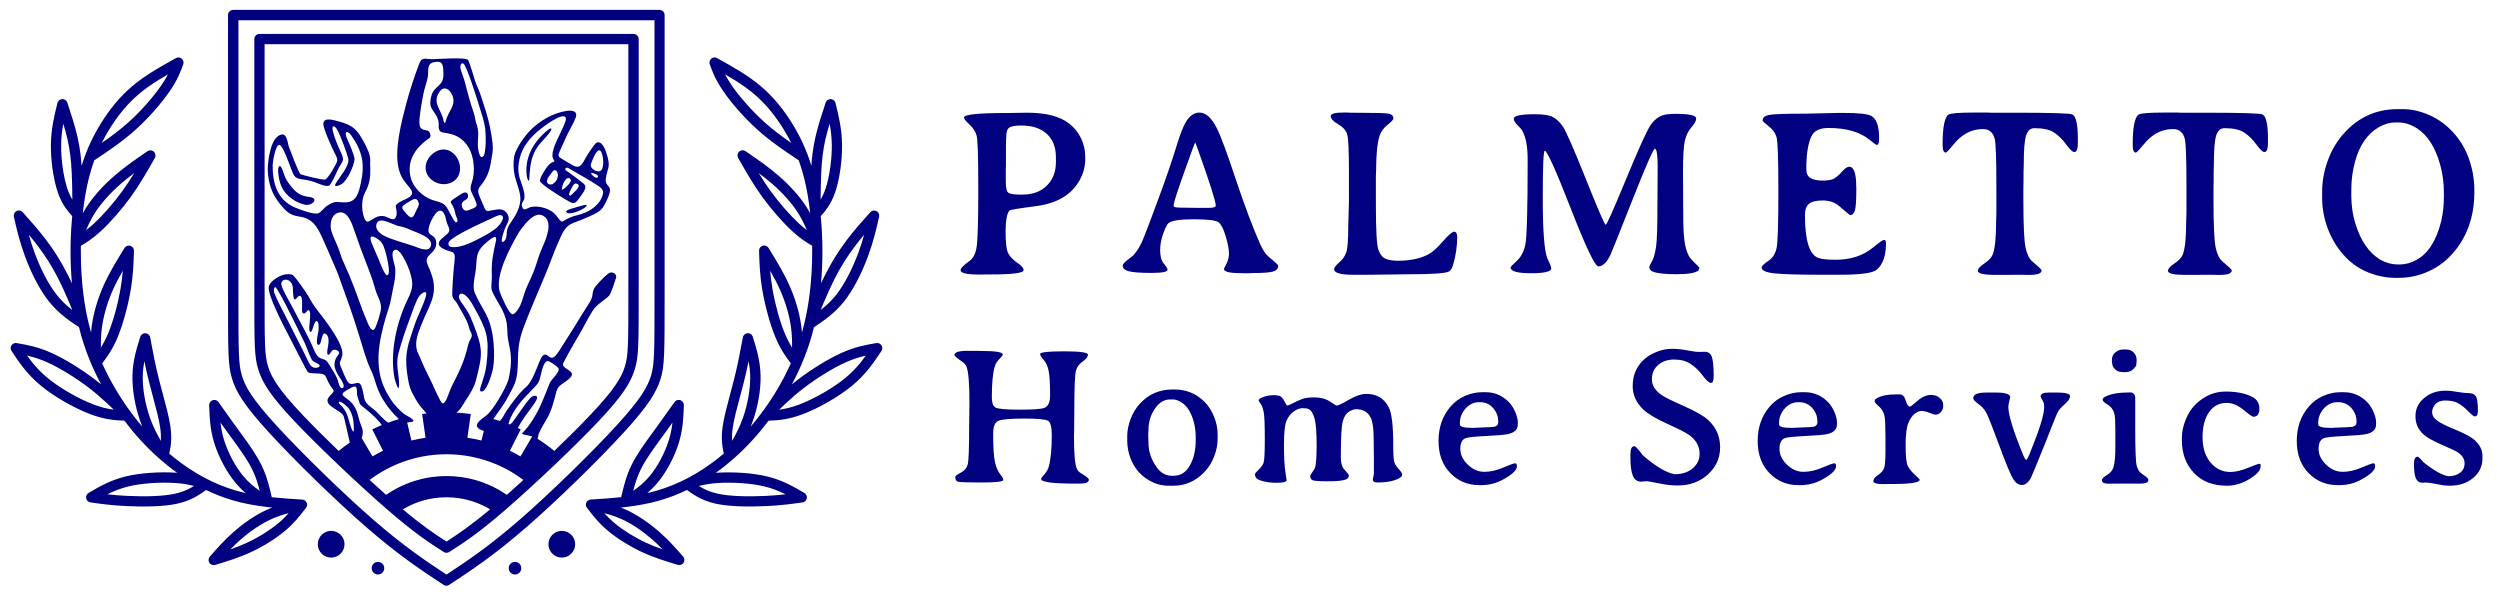 <?xml version="1.0" encoding="UTF-8"?>
<svg xmlns="http://www.w3.org/2000/svg" version="1.1" viewBox="0 0 1263.43 300">
  <defs>
    <style>
      .cls-1 {
        fill: navy;
      }
    </style>
  </defs>
  <!-- Generator: Adobe Illustrator 28.7.3, SVG Export Plug-In . SVG Version: 1.2.0 Build 164)  -->
  <g>
    <g id="Layer_1">
      <g>
        <path class="cls-1" d="M286.69,107.65c3.54,1.02,12.02-3.9,9.27-4.13-.6-.05-6.04,1.63-7.08,1.91-.79.21-3.96,1.12-2.2,2.21h0ZM272.32,218.91l-.64,2.85c2.94,1.88,5.77,3.92,8.45,6.13,6.88-6.61,13.39-13.1,18.44-18.45,5.99-6.34,9.89-11.04,12.52-14.88,2.53-3.71,3.84-6.58,4.71-9.37,1.76-5.66,1.76-11.38,1.76-38.73V22.35h-183.84v124.12c0,27.35,0,33.06,1.76,38.73.87,2.79,2.18,5.66,4.72,9.37,2.62,3.84,6.53,8.54,12.51,14.88,5.05,5.35,11.56,11.83,18.44,18.45,1.81-1.48,3.68-2.9,5.6-4.23-.06-.68-.31-1.51-.58-2.68-.36-1.61-2.15-10.05-2.65-10.97-1.7-3.14-11.28-5.24-6.88-9.9l.5-.53c2.55-2.45,1.35-2.1-.41-5.01-2.93-4.82-.94-5.7-7.23-5.89l-.84-.02c-1.1-.04-2.22-.03-3.14-.67-.43-.42-6.72-12.81-7.59-14.47-3.17-6.03-6.29-12.05-9.05-18.28-.97-2.19-3.55-8.3-3.02-10.51.66-2.76,5.7-5.76,8.36-6.07l.38-.04c.96-.06,2.73-.2,3.48.45,1.37,1.17,6.51,8.4,7.53,10.24,1.67,3.01,2.58,4.54,4.69,7.32,3.55,4.64,13.52,17.09,12.73,22.71-1.13,5.01-2.31,2.61.29,8.59.62,1.41,2.15,5.69,3.71,6.04,2.36.52,4.49-2.12,5.72,1.46.68,2,.95,3.84,1.33,5.87.81,3.25,3.61,4.38,6.01,6.59,1.37,1.31,3.81,4.22,6.04,5.7,1.79-.66,3.61-1.25,5.46-1.79-.15-.2-.34-.4-.58-.62-4.65-4.36-8.84-10.39-10.77-16.49-.96-3.02-1.51-5.09-2.93-8.01-2.18-4.52-4-11.34-5.58-16.36-1.52-4.87-3.04-9.71-4.72-14.52-1.99-5.67-4.03-11.31-6.06-16.97-.48-1.35-1.07-2.66-1.64-3.98-2.13-4.89-4.29-10.01-6.5-14.84-2.69-5.86-5.03-9.67-11.77-10.62-4.42-.62-6.38-2.48-9.23-5.91-4.43-5.35-6.27-10.84-6.49-17.73.03-4.53,1.44-16.92,7.1-17.8,2.7-.42,2.89,4.46,3.68,6.53.74,1.91,4.84,12.89,5.75,13.54,1.66.63,11.46,3.16,12.61,2.65,1.41-.64,5.62-7.8,5.92-9.27.32-1.52-.76-3.03-1.43-4.37-1.26-2.62-5.76-12.28-5.54-14.67.32-3.45,5.75-1.5,7.81-.97,6.95,1.79,9.13,3.88,12.6,10.23,1.64,3.06,3.53,6.6,3.28,10.15l-.04.54c-.07.74.05,1.5.08,2.25.12,5.09-.29,8.41-2.77,12.92-1.75,3.44-1.64,8.32-.54,11.94,2.04,6.69,4.55-2.01,11.05.02,2.36.86,4.6,2.87,5.55-.78.52-4.52-2.8-4.6,3.55-7.56,2.54-1.17,5.84-2.46,3.51-5.6-2.72-3.67-4.33-4.68-5.8-9.45-2.76-9.5,1.16-24.31,3.69-33.93,1.77-6.69,4.13-13.68,6.57-20.16,1.23-3.27,3.16-2.12,6.22-2.05,2.6,0,17.51-1.25,18.44.49.87,1.63,2.78,8.18,3.44,10.31.78,2.54,1.83,4.23,2.66,6.76,2.06,6.3,4.04,11.75,5.2,18.33.62,3.53,1.53,8.08.95,11.62-1.12,6.85-1.49,11.12-6.15,16.69-1.88,2.24-.84,3.9.2,6.41.6,1.44,1.21,2.88,1.82,4.31,1.01,2.32,1.57,1.86,4.16,1.41,2.96-.51,5.77-1.23,7.62,2.02,1.72,3.05-.64,4.97-1.62,8.01-.24.77-1.83,5.23-1.17,5.81.65.57,1.55-.6,1.81-1.22,1.16-2.78-.37-4.13,2.48-8.23,2.46-3.54,4.45-6.76,4.95-11.17.41-3.7-1.81-8.47-2.72-12.23-.83-3.58-.9-6.57-.38-10.21.76-3.95,5.34-10.43,8.27-13.3,4.96-4.88,11.23-8.57,18.17-9.68,2.43-.39,5.83-.14,4.69,3.26-1.15,3.2-3.25,6.42-4.72,9.61-1.2,2.62-2.34,5.28-3.55,7.91-.82,1.75-.59,2.35,1.08,3.34,1.96,1.16,4.33,2.69,6.3,3.71,3.43,1.49,4.51-1.79,5.97-4.29.78-1.35,4.29-6.79,5.32-7.44,3.17-1.59,5.06,4.89,5.61,6.96,1.56,5.91,0,5.41-.82,11.05-.71,4.87,4.2,2.67.98,9.93-2.64,5.95-3.35,6.56-9.34,9.31-2.62,1.2-5.02,2.13-7.71,3.11-4.59,1.67-5.79,5.1-7.63,9.17-2.61,5.69-4.59,11.86-7.12,17.71-2.43,5.64-4.76,11.32-7.13,16.98-.46,1.09-.9,2.18-1.34,3.28-3.41,8.62-4.95,12.18-5.12,21.68-.08,4.29-.14,8.21-1.53,12.32-1.03,2.56-2.54,5.06-3.83,7.51-2.01,3.87-4.7,6.94-7.02,10.55l-.03.04c1.08.31,2.15.64,3.21.99,1.54-1.31,2.29-3.53,3.54-5.32,3.15-4.45,6.18-8.73,10.3-12.34,3.82-4.02,5.98-13.43,7.91-15.36,2.07-1.59,2.6.9,4.43,1.07,1.88.18,3.97-3.71,4.92-5.18,3.7-5.7,7.18-11.27,10.7-17.07,1.22-2.01,2.61-4.02,3.78-5.98,2.45-4.11,0-5.05,4.02-9.22,1.2-1.24,4.79-5.29,6.27-5.59,1.53-.31,3.42.88,2.9,2.66-.45,1.55-2.5,7.71-3.3,8.75-1.41,1.82-5.34,3.9-7.52,6.54-1.71,2.07-4.9,8.25-6.37,10.91-2.96,5.32-6.38,10.8-9.1,16.16-.18.36-.39.75-.5,1.14-.53,3.2,9,3.45,1.83,8.5-5.2,3.65-4.5,3.1-6.21,9.33-.93,3.36-1.75,6.11-3.38,9.23-1.23,2.29-3.38,5.38-4.42,8.01h0ZM182.77,221.33c2.01,3.44,4.23,7.23,5.47,9.33,1.73-1.02,3.52-1.98,5.34-2.86-1.34-2.77-3.65-7.23-5.45-10.81,1.57-.77,3.18-1.49,4.8-2.16-.13-.29-.39-.62-.84-1.16-2.48-2.96-5.09-5.21-8.08-7.62-.58-.47-1.65-1.28-2.11-1.84-.16-.35-.64-2.02-.88-2.65-.81-2.16-.51-2.58-.69-4.66-.23-2.73-2.28-1.24-3.8-.42-5.49,3-3.64,2.95.25,6.16,3.36,3.14,3.79,6.13,4.97,10.3.73,2.6,2.55,4.72,1.01,8.38h0ZM205.77,213.49c.76,3.24,1.56,6.73,2.15,9.14,2.34-.58,4.72-1.04,7.14-1.39-.45-3.1-1.14-8.05-1.71-11.99.74-.11,1.48-.2,2.23-.29-3.79-4.24-4.51-5.13-7.3-10.5-1.66-3.2-2.16-7.21-2.66-10.78-1.15-9.53.77-13.91,3.64-22.73,1.65-5.07,4.52-10.24,5.94-15.12,1.1-3.8-2.13-1.83-3.35-.17-1.57,2.14-3.62,8.36-4.68,11.2-2.2,5.89-4.19,11.69-5.82,17.77-1.49,5.73.33,10.15.34,15.85-.06,4.67-2.09-2.39-2.28-3.24-2.53-13,1.02-28.61,6.81-40.35,2.79-5.76,2.64-8.1.71-14.16-.62-1.85-5.07-12.8-7.93-10.11-1.66,1.56.33,6.41.67,8.46.66,5.12-1.23,10.95-2.06,16.07-.5,3.12-1.8,6.25-2.69,9.35-3.56,12.51-6.11,25.19.17,37.34.73,1.34,1.53,2.64,2.34,3.94l.3.48c1.32,2.09,5.17,6.31,7.35,7.49,6.69,3.62,3.14,3.42.68,3.75h0ZM230.71,208.53c2.43.14,4.84.38,7.21.72-.56,3.93-1.26,8.89-1.71,11.99,2.42.35,4.8.81,7.14,1.39.34-1.35.73-3.05,1.15-4.85-7.53-2.22-.86-6.12,1.34-7.86,3.47-2.74,9.78-13.69,11.1-17.99,1.51-6.67,1.82-11.38.25-18.08-1.74-7.48.56-9.58-3.65-17.8-1.39-2.71-4.22-6.89-5.04-9.54-.47-2.12.17-4.72.07-7.03-.3-7.34.5-10.48,2.02-17.5,1-4.82-3.42-.45-4.97.73-5.96,5.11-4.24,7.96-5.38,15.12-.49,3.01-1.49,7.27-.32,10.15,1.75,4,3.54,6.77,5.54,10.49,3.45,6.41,4.32,14.63,4.21,21.84-.04,2.45-.23,4.7-.78,7.1-.51,1.96-3.05,11-5.71,10.45-1.27-.27-.05-2.98.23-3.88,1.14-3.6,1.96-5.94,2.45-9.78,1.55-13.8.18-17.33-6.48-29.28-1.18-2.1-3.73-6.71-6.5-6.54l-.41.27-.37.44c-.87,1.53,1.35,4.07,2.12,5.21,2.9,4.25,2.98,4.39,4.9,9.23,5.18,13.11,4.79,15.5,1.3,29.01-1.31,4.72-4.62,8.9-7.15,13.11-.79,1.31-1.74,2.15-2.58,2.88h0ZM258.89,213.52c1.97-2.41,8.04-11.99,9.96-13.07,1.31-.74,3.43-.75,2.26,1.66-1.07,2.2-4.36,6.23-5.91,8.48-1.33,1.91-2.47,3.71-3.5,5.71.49.22.97.45,1.46.69-1.8,3.58-4.12,8.05-5.46,10.81,1.82.88,3.6,1.84,5.34,2.86,1.33-2.27,3.81-6.5,5.94-10.14-8.13-1.96-5.35.46-.17-7.7,2.37-3.73,4.09-6.92,5.7-11.03,1.03-2.62,2.21-5.19,3.15-7.84.86-2.45,5.93-6.14,4.43-8.05-.58-.74-4.48-3.68-5.5-3.43-2.45.61-3.27,7.98-4.08,9.91-.75,1.8-2.34,3.24-3.67,4.63-2.71,2.95-4.74,4.7-7.16,8.07-1.77,2.46-3.56,5.33-4.49,8.23-.55,1.84.91,1.15,1.71.2h0ZM140.59,87.38c-.32-3.34.89-5.27,2.36-1.06,1.08,3.11,1.27,3.98,3.3,6.77,2.95,3.88,5.05,5.83,9.88,6.41,5.69.68,1.52,4.8-2.16,3.93-4.73-1.12-9.54-4.47-11.62-8.97-1.06-2.29-1.49-4.6-1.75-7.09h0ZM267.51,90.37c-.12,2.07-.94.38-1.17-.75-1.62-9.44,3.07-17.76,10.18-23.66,2.37-1.97,2.86-1.01,1.03,1.32-3.5,4.46-6.44,6.17-8.44,12.07-1.13,3.33-1.38,6.95-1.57,10.44l-.03.58ZM221.66,75.97c9.33-3.09,15.44,11.8,6.46,16.29-7.59,3.42-16.8-4.42-11.47-12.38,1.28-1.92,2.9-3.04,5-3.91h0ZM176.22,206.36c-.68-.9-3.88-3.75-4.81-3.32-.91.43,1.19,2.07,1.68,2.63,3.31,4.2,2.84,6.81,4.67,11.25,1.71,4.14.91-3.87.74-4.77-.42-2.21-1.04-3.91-2.28-5.79h0ZM300.8,89.69c1.6.59,2.08-.84.38-1.61-3.62-1.64-2.69.05-.38,1.61h0ZM171.38,178.39c.13-1.11-2.76-2.81-4.01-.55-1.57,2.5-2.2,1.69-1.94-.86.34-2.22,1.52-6.55-.69-8.18-2.36-1.74-1.95,5.06-3.57,5.45-2.16.51-.33-5.99-.22-7.02.09-.79.43-5.57-1.26-4.9-1.48,1.21-1.84,6.59-3.08,5.2-1.16-1.31,1.27-9.95-.54-10.72l-.28-.06c-.63,0-1.72,2.64-2.82,1.37-1.05-1.2.71-8.48-1.49-8.62-1.59-.1-3.3,6.17-3.48-4.02-.44-5.57-6.91-5.11-5.68-1.09,1.04,3.41,4.73,9.24,6.52,12.86,3.38,6.78,6.91,12.31,9.82,19.47,2.6,6.42,5.16,3.44,7.06,6.57,1.85,3.02,4.5,6.63,5.32,10.05,1.03,4.29,2.91,2.87,2.64,1.37-.27-1.48-1.84-3.64-2.68-4.96-1.07-1.82-2.01-3.6-1.96-5.76.31-3.68,1.93-3.92,2.35-5.61h0ZM288.58,91.07c-.32-.39-.53-.91-.89-1.04-.37-.13-1-.04-1.31.22-1.46,1.38-2.05,3-2.42,4.96-.39,2.11,3.73-2.12,4.09-2.89.19-.4.34-.83.52-1.24h0ZM289.46,93.97c-.4.76-2.27,3.94-1.75,4.7.51.75,2.03-1.13,2.39-1.49.9-.89,3.91-3.45,1.41-4.33-1.02-.36-1.61.3-2.06,1.13h0ZM282,88.61c-.1-.43-.16-1.05-.39-1.6-.49-1.13-1.46-1.38-2.23-.46-.85,1.08-3.36,4.05-2.94,5.44.39,1.26,1.72,1.43,2.84,1.08,1.68-1.16,2.51-2.44,2.71-4.46h0ZM205.75,108.42c2.85,3.13,3.31.64,4.77-2.35.38-.77,1.37-2.34,1.14-3.27-.92-3.55-2.73-2.19-5.15-.74-4.18,2.51-4.14,2.56-.76,6.36h0ZM298.5,83.81c.61,2.22,4.75,4.27,5.86,1.39.9-2.34.51-5.81-.38-8.11-1.66-3.88-4.44,3.37-4.93,4.65-.28.72-.5,1.3-.54,2.07h0ZM187.88,122.99c.99,2.54,2.29,5.13,3.35,7.76.49,1.23,3.16,8.46,4.41,8.4,2.36-.57-.58-11.01-1.11-12.79-.91-3.07-1.96-4.83-4.94-6.33-3.2-1.61-2.4,1-1.72,2.96h0ZM221.33,47.69c-2.41,5.1,2.04,8.28,2.85,13.4.23,1.46.85,1.31,1.18-.16,1.01-4.56,5.54-7.8,3.12-13.02-1.26-2.71-3.91-4.73-6.21-1.74-.38.49-.65.98-.94,1.53h0ZM154.06,173.51c-2.57-5.46-5.42-11.09-8.14-16.5-.68-1.35-5.92-11.8-6.78-11.87-.8-.06-.86,2.03-.53,2.87,1.25,3.29,3.63,7.72,5.25,10.92,4.03,7.98,8.17,15.86,12.01,23.93.86,1.82,1.89,3.18,4.15,3.02.94-.07,2.4-1.03.81-1.95-2.67-1.55-2.73-.75-4.2-4.1-.92-2.09-1.62-4.24-2.57-6.33h0ZM241.91,52.73c-.87-2.85-6.14-19.8-7.72-20.6-1.38-.7-1.76,1.5-1.45,2.64.57,2.14,1.55,4.31,2.17,6.65,1.44,5.43,2.64,10.31,4.53,15.64.71,2.05.58,3.4,1.27,5.26,1.66,4.5.7,6.55.77,11.01.01.92.55,7.09,2.49,5.91,1.97-1.2,1.56-12.12,1.21-14.51-.58-3.99-2.09-8.13-3.27-12h0ZM226.73,122.49c-.51,2.07.95,2.41,2.73,2.43,4.42.03,10.36-3.1,14.21-5.15,2.52-1.33,5.85-3.21,7.88-5.2,1-1.03,4.23-4.82,1.67-5.84-1-.4-4.01,1.29-5,1.74-3.71,1.69-20.09,8.98-21.5,12.02h0ZM207.82,116.32c-2.29-1.02-4.02-1.7-6.52-2.13-.73-.13-4.07-1.58-4.93-1.88-1.9-.68-5.14-1.92-6.08.84-.88,2.6,1.62,4.86,3.71,5.94,4.12,2.13,10.76,3.77,15.41,5.39,2.22.81,7.48,3.38,8.39-.38.97-4.08-6.82-6.4-9.52-7.58l-.45-.2ZM174.98,135.56c.56,1.25,1.11,2.49,1.64,3.75,3.25,7.72,5.76,15.89,9.03,23.48.57,1.34,2.41,5.98,3.94,2.98.91-1.79,2.83-7.78,2.95-9.82.21-3.67-1.8-5.95-2.77-9.43-1.06-3.8-1.96-6.48-3.39-10.16-2.82-7.23-5.35-14.02-7.85-21.36-1.07-3.14-3.41-8.89-7.71-7.47l-.56.21c-3.11,1.43-3.58,5.82-2.86,8.76.94,3.29,2.87,6.76,4.04,10.05l.15.43c.65,1.9.83,2.84,1.65,4.71.58,1.3,1.17,2.59,1.75,3.88h0ZM265.81,112.73c-.64.69-3.07,3.81-3.62,4.75-4.15,7.21-12.15,21.64-9.63,30.02.67,1.82,4.65,11.43,6.51,11.33,1.46-.08,3.42-3.46,3.95-4.69,1.09-2.52,1.72-5.31,2.71-7.91,1.73-4.19,3.54-7.26,4.97-11.76,1.18-3.7,1.95-6.24,3.55-9.84,1.79-4.04,5.69-13.09-.07-15.74-3.22-1.48-6.38,1.69-8.38,3.84h0ZM159.03,92.05c-2.48-.86-4.56-1.19-7.14-1.56-3.13-.43-3.59-2.23-4.68-4.98-.89-2.23-4.03-11.54-5.9-12.3-2.09-.38-3.42,8.38-3.51,10.06-.14,9.25,2.34,17.98,11.63,21.75,2.18.88,9.38,3.65,11.45,2.75,1.2-.52,2.79-2.42,3.85-3.37,4.71-3.25,4.75-2.09,9.88-2.13,5.66-.05,6.73-5.17,7.73-9.68,2.13-9.58.86-16.02-4.76-24.07-2.15-3.03-3.74-1.96-2.28,1.33,1.03,2.32,3.7,8.22,3.89,10.49-.12,3.21-3.75,11.12-6.6,12.73-1.01.57-4.45,2.14-2.8-.59,1.73-2.85,7.06-8.92,6.22-12.3-.79-3.18-4.13-12.24-5.79-14.93-1.51-2.28-2.63-1.81-2.02.95.63,2.86,2.62,7.79,3.95,10.51,2.44,5.08.79,4.37-1.5,9.2-.68,1.43-3.2,7.46-4.48,7.93-1.64.61-5.49-1.15-7.14-1.79h0ZM262.63,89.91c.89,3.12,2.8,6.93,2.37,10.27-.24,1.82-2.16,2.31-.86,4.97.79,1.61,2.4-.1,4.07-.5,3.7-.89,8.87.56,11.74,3,.41.38.66.68,1.02,1.1,3.75,4.87,2.15,3.34,7.02,1.21,2.45-1.07,5.32-1.39,8.14-2.66,3.79-1.71,7.64-5.01,8.57-9.23.59-2.63-1.74-3.67-3.58-4.91-2.96-2-6.08-3.64-9.14-5.47l-.43-.25c-1.19-.72-2.37-1.41-3.59-2.09-.63-.35-1.62-1.12-2.17-.18-.45.79.64,1.21,1.2,1.64,1.41,1.03,8.11,5.75,8.62,6.73.98,1.85-1.58,4.68-2.61,6.22-2.77,4.12-3.42,3.23-7.18,1.05-2.24-1.3-12.11-7.32-12.98-9.33-.13-1.73,2.98-6.27,4.11-7.75.41-.54.95-.95,1.5-1.34.54-.38,1.21-.57,1.82-.85-.31-.59-.67-1.15-.91-1.76-.98-3.32,2.39-9.35,3.84-12.54.59-1.3,3.1-6.23,2.8-7.46-.95-3.99-12.38,4.95-14.12,6.46-5.36,4.67-8.85,9.46-9.79,16.66-.29,2.49-.12,4.62.52,7.04h0ZM214.02,65.59c1.55.43,2.87-.09,3.44,2.32.46,1.96-1.04,2.15-2.35,3.21-6.46,5.25-9.83,11.67-7.16,19.98,2.03,5.07,6.92,9.18,12.19,10.47,5.62,1.42,5.16,2.61,7.94,7.43.38.65,1.92,4.24,2.95,3.09.7-.78-.59-2.56-.84-3.79-.09-.42-.17-.82-.27-1.24-1.39-5.89-4.61-4.03,1.48-7.93l.88-.56c1.18-.76,3.45-2.43,4.21-.19.55,2.77-2.05,2.34-2.96,4.21-.56,1.14.29,4.02,2.16,3.87.68-.05,1.59-.43,2.23-.66,3.91-1.5,3.35-1.96,1.8-5.63-1.5-3.56-2.63-3.98-1.3-7.85,1.87-5.45,1.26-12.96-1.67-17.95-5.62-8.75-13.35-6.21-14.55-8.3-1.3-2.25.81-4.18-2.52-8.91-2.11-3-2.69-3.96-1.88-7.92,1.35-6.55,6.59-4.96,6.3-12.25-.02-.53-.06-1.07-.09-1.59-.2-3.55-.93-4.7-4.7-3.97-3.98.77-2.51,4.59-3.16,7.74-.67,3.03-1.67,5.55-2.27,8.74-.64,3.39-2.26,11.87-1.88,14.98.24,1.44.68,2.15,2.02,2.7h0ZM232.9,185.71c1.35-3.2,2.51-6.51,3.31-9.88.41-1.69.8-3.28,1.74-4.73.61-.93.61-1.93.15-2.94-.84-1.74-.71-1.31-1.24-3.27-1-3.7-4.12-8.24-6-11.81-.6-1.13-1.98-1.58-2.3-3.87-.11-.74.31-7.36.34-8.05.18-3.14.47-6.2.82-9.32.69-6.08-1.71-3.62-6.37-6.5-3.23-2.17-.89-4.23,1.29-5.92,4.47-3.34,1.62-3.96.75-8.52-.99-5.17-3.54-6.04-6.36-1.41-.98,1.61-3.53,6.66-2.06,8.43,1.25,1.5,3.29,1.26,3.52,4.96-.04,5.58-6.41,5.54-4.51,10.6,3.97,8.77,4.67,13.4.71,22.13-1.38,3.05-2.73,5.87-3.95,9.02-1.64,4.3-3.38,8.48-1.82,13.08,1.01,2.12,1.65,3.48,2.53,5.69,1.28,3.21,3.25,6.67,4.74,9.94.68,1.51,4.32,9.89,5.31,10.41,1.63.85,3.43-5.38,3.96-6.61,1.39-3.26,3.17-6.38,4.63-9.62l.2-.44c.21-.46.41-.93.6-1.39h0ZM410.03,83.85c.14-2.1.32-4.08.56-5.98.35-2.85.83-5.64,1.49-8.54,1.3-5.74,3.24-11.59,5.17-17.44.45-1.36,1.92-2.1,3.28-1.66.91.3,1.54,1.05,1.73,1.92.78,3.12,1.55,6.25,2.17,9.7.62,3.45,1.06,7.09,1.12,11.13.06,4-.25,8.35-.83,12.48-.59,4.21-1.48,8.23-2.57,11.48-1.11,3.31-2.43,5.8-3.84,7.89-1.17,1.72-2.34,3.09-3.52,4.39.42,4.32.68,8.8.79,13.39v.11c.03,1.4.05,2.81.05,4.23,0,5.29-.22,10.74-.7,16.24.65-1.39,1.29-2.74,1.95-4.05,1.79-3.57,3.6-6.77,5.45-9.71,1.87-2.98,3.76-5.68,5.68-8.22,3.8-5.02,7.8-9.48,11.8-13.95h0c.95-1.07,2.59-1.18,3.66-.23.73.65,1.01,1.62.81,2.51-.73,3.21-1.46,6.41-2.32,9.6-.88,3.29-1.95,6.75-3.36,10.55-1.51,4.06-3.4,8.43-5.57,12.55-1.9,3.6-4.03,7.03-6.31,9.93-2.51,3.18-5.19,5.72-7.96,7.93-2.43,1.94-4.91,3.61-7.39,5.25-.34,1.4-.71,2.79-1.1,4.16-1.43,5.04-3.18,9.91-5.19,14.6-.04.11-.09.22-.14.33-.59,1.36-1.2,2.7-1.82,4.02-.94,1.98-1.93,3.92-2.96,5.83.92-.75,1.86-1.5,2.83-2.25,3.53-2.71,7.43-5.39,11.3-7.77,3.8-2.34,7.62-4.4,11.05-5.94,7.01-3.14,12.25-4.04,17.5-4.94,1.41-.24,2.76.71,3,2.12.12.71-.06,1.41-.45,1.96-1.89,2.85-3.79,5.71-6.17,8.68-2.39,2.98-5.16,5.95-8.71,8.87-3.41,2.8-7.54,5.56-11.77,8-4.5,2.59-9.1,4.81-13.05,6.3-7.24,2.73-12.34,3.11-17.28,3.29-2.59,3.44-5.3,6.72-8.14,9.82-3.16,3.46-6.48,6.72-9.95,9.74l-.03.02c-1.29,1.12-2.59,2.21-3.92,3.27-1.52,1.21-3.07,2.38-4.64,3.5.22-.02.44-.03.66-.05,3.8-.25,8.4-.25,13.04.08,4.11.3,8.26.85,11.94,1.72,7.93,1.88,13.52,5.14,19.11,8.41,1.23.72,1.65,2.31.93,3.54-.42.71-1.12,1.15-1.88,1.25h0c-2.65.38-5.3.75-8.21,1.07-2.94.32-6.19.6-10.09.79-4.31.21-9.38.3-14.27.08-3.95-.18-7.78-.56-11.01-1.25-3.77-.8-6.77-2.01-9.36-3.43-2.01-1.1-3.75-2.3-5.44-3.54-4.32,2.09-8.74,3.82-13.23,5.14-5.73,1.69-11.55,2.72-17.41,3.43-.07.01-.15.02-.23.03-.84.1-1.68.19-2.52.28,1.02.39,2.04.83,3.07,1.3,2.8,1.3,5.59,2.93,8.26,4.73,2.95,1.99,5.75,4.19,8.25,6.38,4.66,4.1,8.26,8.21,11.85,12.31h0s0,0,0,0c.96,1.06.89,2.7-.17,3.66-.7.64-1.65.82-2.5.57h0c-2.97-.89-5.94-1.79-8.98-2.84-3.05-1.05-6.12-2.23-9.21-3.67-3.09-1.44-6.22-3.15-9.16-4.98-2.9-1.81-5.64-3.78-7.99-5.76-4.68-3.93-7.59-7.72-10.49-11.51-.51-.62-.74-1.46-.52-2.29.29-1.16,1.31-1.93,2.45-1.96,5.12-.32,10.25-.64,15.32-1.19,1.18-5.3,2.5-10.63,5.15-16.08,2.74-5.65,6.81-11.2,10.54-16.3l.73-1h0c3.64-4.99,7.08-9.83,10.51-14.67v-.02c.5-.68,1.31-1.12,2.21-1.09,1.43.05,2.55,1.24,2.51,2.67-.09,2.98-.19,5.96-.52,9.04-.34,3.16-.93,6.43-2,9.95-1.08,3.52-2.66,7.27-4.55,10.81-1.85,3.47-4,6.75-6.27,9.46-1.67,1.99-3.39,3.66-5.14,5.14,1.8-.4,3.58-.86,5.34-1.38,5.36-1.58,10.61-3.77,15.67-6.47,5.21-2.78,10.25-6.13,15.05-9.95.88-.7,1.73-1.41,2.59-2.13-.8-3.73-1.41-7.7-.55-13.74.68-4.75,2.27-10.66,3.86-16.57.63-2.33,1.25-4.66,1.81-6.84,1.97-7.82,3.24-14.61,4.5-21.4,0-.06.02-.13.03-.2h0c.18-.91.83-1.7,1.77-1.99,1.37-.43,2.82.34,3.25,1.71,1.89,6.04,3.77,12.07,3.94,19.52.08,3.65-.25,7.57-.92,11.46-.69,4.03-1.74,8.04-3.05,11.71-.33.92-.67,1.82-1.03,2.7,1.9-2.23,3.74-4.54,5.51-6.92.08-.13.17-.25.27-.36,1.09-1.47,2.14-2.96,3.18-4.48,3.74-5.51,7.17-11.39,10.12-17.62.41-.87.82-1.75,1.21-2.63-2.66-3.48-5.31-7.19-7.8-13.17-1.33-3.19-2.61-7.04-3.72-11.05-1.17-4.2-2.15-8.54-2.83-12.48-.67-3.87-1.05-7.37-1.29-10.69-.22-3.1-.32-6.19-.41-9.28-.09-.96.37-1.95,1.26-2.47,1.23-.73,2.83-.32,3.55.91h0s0,0,0,0c3.75,6.07,7.5,12.14,10.45,18.72,1.51,3.35,2.79,6.82,3.81,10.28,1.01,3.42,1.77,6.85,2.23,10.18.16,1.19.29,2.36.38,3.52.46-1.63.89-3.27,1.28-4.93v-.04c1.13-4.72,1.97-9.55,2.58-14.39.91-7.24,1.3-14.61,1.3-21.78,0-.92,0-1.83-.02-2.73-2.98-1.74-6.09-3.71-10.12-7.43-2.33-2.14-4.98-4.89-7.66-7.96-2.54-2.9-5.08-6.05-7.37-9.21-2.33-3.22-4.47-6.54-6.51-9.9-2.05-3.38-3.86-6.59-5.68-9.79-.52-.84-.53-1.95.06-2.83.81-1.18,2.42-1.49,3.61-.68,5.7,3.89,11.39,7.78,16.79,12.47,2.83,2.46,5.54,5.11,7.98,7.85,2.29,2.58,4.38,5.29,6.15,8.06.63.99,1.22,1.98,1.77,2.98v-.07c-.68-6.22-1.68-12-2.93-17.16-.84-3.42-1.79-6.57-2.86-9.51-7.08-4.7-14.15-9.44-20.82-15.43-3.29-2.95-6.46-6.19-9.3-9.38-3.13-3.52-5.88-7.01-7.96-10.03-4.02-5.82-5.45-9.74-6.88-13.66-.25-.68-.21-1.46.17-2.15.7-1.25,2.27-1.7,3.52-1,3.77,2.09,7.55,4.19,11.24,6.46,3.73,2.3,7.3,4.74,10.56,7.48,3.3,2.76,6.3,5.82,9.04,9.12,2.71,3.27,5.18,6.8,7.45,10.52,2.26,3.7,4.32,7.61,6.16,11.96.47,1.11.93,2.25,1.36,3.42l.06.16c.64,1.71,1.23,3.48,1.8,5.34h0ZM415.03,87.2c-.2,4.2-.28,8.84-.32,13.64.91-1.51,1.76-3.3,2.52-5.55.98-2.93,1.79-6.62,2.34-10.54.55-3.91.85-8,.79-11.7-.05-3.71-.46-7.08-1.04-10.28l-.04-.24c-.83,2.72-1.57,5.38-2.15,7.94-.6,2.65-1.05,5.27-1.39,8.03-.35,2.8-.57,5.64-.72,8.7h0ZM407.75,116.29c-1.23-2.95-2.64-5.86-4.46-8.71-1.58-2.48-3.5-4.96-5.66-7.39-2.32-2.61-4.87-5.1-7.5-7.38-2.16-1.88-4.41-3.65-6.7-5.35,1.84,3.02,3.81,6.05,6.03,9.11,2.24,3.09,4.67,6.11,7.06,8.84,2.53,2.89,5.05,5.5,7.27,7.55,1.43,1.32,2.73,2.4,3.95,3.32h0ZM416.45,152.54c-.56,1.32-1.13,2.7-1.71,4.11.26-.2.51-.4.77-.61,2.48-1.98,4.88-4.24,7.11-7.07,2.09-2.66,4.04-5.82,5.8-9.14,2.08-3.95,3.88-8.11,5.31-11.94,1.2-3.23,2.15-6.29,2.97-9.24-1.54,1.82-3.06,3.71-4.56,5.7-1.87,2.46-3.68,5.06-5.44,7.86-1.78,2.84-3.52,5.9-5.2,9.27-1.7,3.4-3.38,7.15-5.04,11.07h0ZM400.29,175.62c.05-3.38-.07-6.81-.55-10.35-.42-3.04-1.12-6.21-2.06-9.4-.96-3.25-2.17-6.5-3.57-9.63-1.44-3.21-3.11-6.33-4.88-9.41.23,2.87.58,5.9,1.15,9.23.66,3.82,1.61,7.99,2.71,11.97,1.05,3.78,2.26,7.42,3.52,10.45,1.18,2.85,2.42,5.14,3.68,7.15h0ZM397.01,203.95c-1.1,1.03-2.17,2.06-3.22,3.08,2.93-.38,6.15-1.09,10.03-2.55,3.73-1.41,8.07-3.5,12.3-5.93,3.98-2.29,7.86-4.89,11.05-7.51,3.26-2.68,5.79-5.38,7.96-8.09.85-1.06,1.65-2.14,2.44-3.24-3.08.7-6.36,1.69-10.15,3.39-3.2,1.43-6.81,3.39-10.46,5.63-3.73,2.29-7.47,4.86-10.83,7.44-3.33,2.56-6.31,5.16-9.13,7.79h0ZM369.99,222.81c2.05-3.59,3.95-7.36,5.46-11.6,1.21-3.39,2.18-7.12,2.82-10.86.62-3.61.93-7.2.86-10.48-.06-2.58-.36-5.01-.81-7.35-.71,3.48-1.51,7.07-2.47,10.87-.58,2.3-1.2,4.61-1.83,6.93-1.55,5.77-3.11,11.54-3.73,15.95-.36,2.52-.42,4.65-.3,6.54h0ZM354.48,245.28c-.43.1-.85.2-1.26.31.58.37,1.18.72,1.8,1.06,2.18,1.19,4.72,2.21,7.96,2.9,2.96.63,6.5.98,10.16,1.15,4.71.21,9.62.12,13.81-.08,3.71-.18,6.88-.45,9.76-.77l.31-.03c-3.22-1.62-6.71-3.05-10.86-4.03-3.41-.8-7.28-1.32-11.12-1.6-4.41-.32-8.76-.32-12.33-.08-3.31.22-5.94.65-8.23,1.18h0ZM320,248.05c2.87-1.98,5.65-4.26,8.22-7.32,2.06-2.46,4-5.43,5.68-8.57,1.73-3.25,3.18-6.67,4.17-9.9.93-3.03,1.46-5.9,1.77-8.68-1.65,2.31-3.4,4.74-5.34,7.38h0s0,.01,0,.01l-.73,1c-3.59,4.91-7.52,10.27-10.05,15.49-1.7,3.49-2.81,7.03-3.71,10.58h0ZM314.59,262.56c-3.03-1.41-6.1-2.41-9.19-3.23,1.48,1.66,3.12,3.32,5.08,4.96,2.11,1.78,4.65,3.59,7.4,5.31,2.74,1.71,5.68,3.32,8.61,4.68,2.8,1.3,5.59,2.39,8.38,3.35-1.54-1.59-3.19-3.18-5-4.78-2.34-2.06-4.96-4.12-7.72-5.98-2.45-1.64-5-3.14-7.55-4.32h0ZM399.87,72.25c-1.14-2.28-2.36-4.45-3.64-6.57-2.13-3.5-4.46-6.82-7.02-9.92-2.54-3.07-5.32-5.9-8.36-8.46-3.09-2.59-6.45-4.89-9.95-7.05-1.46-.9-2.95-1.79-4.47-2.66.86,1.68,1.95,3.53,3.41,5.64,1.94,2.81,4.55,6.12,7.58,9.52,2.73,3.06,5.76,6.16,8.89,8.98,4.35,3.91,8.93,7.29,13.58,10.5h0ZM283.93,268.28c-1.87,0-3.56.76-4.78,1.98-1.22,1.22-1.98,2.91-1.98,4.78s.75,3.55,1.98,4.78c1.22,1.22,2.91,1.98,4.78,1.98s3.55-.75,4.77-1.98c1.22-1.22,1.98-2.91,1.98-4.78s-.76-3.55-1.98-4.78c-1.22-1.22-2.91-1.98-4.77-1.98h0ZM260.26,283.97c-.88,0-1.67.36-2.25.93-.57.57-.93,1.37-.93,2.25s.36,1.68.93,2.25c.57.57,1.37.93,2.25.93s1.68-.36,2.25-.93c.57-.57.93-1.37.93-2.25s-.36-1.67-.93-2.25c-.57-.57-1.37-.93-2.25-.93h0ZM225.55,5h107.73c1.43,0,2.6,1.16,2.6,2.6v140.43c0,30.74,0,36.7-2,43.29-1.01,3.32-2.52,6.7-5.39,11.02-2.78,4.17-6.88,9.25-13.15,16.11-6.41,7.01-15.06,15.85-24.11,24.65-8.58,8.34-17.57,16.71-25.43,23.53-16.09,13.98-27.38,21.43-38.64,28.84-.15.12-.32.22-.49.3h0s-.04.02-.04.02h-.04s0,.02,0,.02l-.06.02h-.01s-.04.02-.04.02h0c-.22.08-.44.13-.66.15h-.06s-.05,0-.05,0h-.02s0,0,0,0c-.41.02-.82-.06-1.21-.24h-.01s-.03-.02-.03-.02l-.04-.02h-.01c-.15-.08-.29-.18-.43-.28-11.26-7.42-22.54-14.87-38.64-28.84-7.86-6.82-16.85-15.19-25.43-23.53-9.05-8.8-17.7-17.64-24.11-24.65-6.27-6.86-10.38-11.95-13.16-16.11-2.88-4.32-4.38-7.7-5.39-11.02-2-6.59-2-12.54-2-43.29V7.6c0-1.43,1.16-2.6,2.6-2.6h107.73ZM225.64,290.38c10.69-7.04,21.56-14.34,36.85-27.62,7.76-6.74,16.68-15.04,25.2-23.33,9.06-8.81,17.64-17.56,23.91-24.42,6.06-6.63,10.01-11.52,12.67-15.5,2.55-3.84,3.87-6.78,4.74-9.64,1.76-5.78,1.76-11.62,1.76-41.78V10.25H120.5v137.83c0,30.15,0,36,1.76,41.78.87,2.86,2.19,5.81,4.74,9.64,2.66,3.98,6.61,8.88,12.67,15.5,6.27,6.86,14.85,15.61,23.91,24.42,8.53,8.29,17.44,16.59,25.2,23.33,15.29,13.28,26.16,20.58,36.85,27.62h0ZM264.51,242.56c-1.95-1.46-3.98-2.82-6.08-4.07-1.52-.9-3.08-1.73-4.68-2.51-3.98-1.92-8.19-3.45-12.57-4.53-2.05-.5-4.14-.91-6.26-1.22-3.03-.43-6.13-.66-9.28-.66s-6.25.23-9.28.66c-2.12.3-4.21.71-6.26,1.22-4.39,1.08-8.59,2.61-12.57,4.53-1.6.77-3.16,1.61-4.68,2.51-2.1,1.24-4.14,2.6-6.08,4.06,2.9,2.66,5.71,5.2,8.36,7.54,1.08-.74,2.18-1.45,3.31-2.11,1.26-.74,2.56-1.44,3.88-2.08,3.31-1.6,6.8-2.86,10.43-3.76,1.7-.42,3.44-.76,5.19-1.01,2.51-.36,5.09-.55,7.7-.55s5.18.19,7.7.55c1.76.25,3.5.59,5.2,1.01,3.64.9,7.13,2.16,10.43,3.76,1.33.64,2.62,1.34,3.89,2.08,1.12.66,2.23,1.37,3.3,2.11,2.65-2.34,5.46-4.88,8.36-7.54h0ZM247.69,257.4l-.29-.17c-1.01-.6-2.04-1.15-3.11-1.66-2.64-1.28-5.43-2.29-8.34-3.01-1.36-.34-2.75-.61-4.16-.81-2.01-.29-4.07-.44-6.16-.44s-4.14.15-6.16.44c-1.41.2-2.8.48-4.16.81-2.91.71-5.7,1.73-8.34,3.01-1.06.51-2.1,1.07-3.11,1.66l-.28.17c10.08,8.45,16.22,12.53,22.05,16.28,5.83-3.75,11.96-7.83,22.05-16.28h0ZM225.7,279.36h-.12c-.46-.01-.93-.14-1.34-.41-7.23-4.63-14.45-9.26-28.48-21.41-7.16-6.21-16.09-14.36-24.72-22.57-8.2-7.8-16.15-15.66-22.11-21.96-6.19-6.55-10.25-11.45-13.02-15.51-2.86-4.19-4.37-7.51-5.38-10.77-2-6.44-2-12.29-2-40.25V19.76c0-1.43,1.16-2.6,2.6-2.6h189.05c1.43,0,2.6,1.16,2.6,2.6v126.71c0,27.96,0,33.8-2,40.25-1.02,3.26-2.52,6.58-5.38,10.77-2.77,4.06-6.84,8.96-13.02,15.51-5.96,6.3-13.91,14.16-22.11,21.96-8.63,8.21-17.56,16.36-24.72,22.57-14.03,12.15-21.25,16.78-28.48,21.41-.41.27-.88.4-1.34.41h0ZM36.48,109.22c-1.17-1.3-2.35-2.67-3.52-4.39-1.42-2.09-2.73-4.58-3.84-7.89-1.08-3.24-1.97-7.26-2.57-11.48-.58-4.12-.89-8.48-.83-12.48.06-4.04.5-7.69,1.12-11.14.62-3.44,1.39-6.57,2.17-9.7.19-.87.82-1.62,1.73-1.92,1.36-.45,2.83.29,3.28,1.66,1.93,5.85,3.87,11.7,5.17,17.44.66,2.9,1.14,5.69,1.49,8.54.23,1.9.42,3.88.56,5.98.56-1.85,1.16-3.63,1.8-5.34l.06-.16c.44-1.17.89-2.31,1.36-3.42,1.84-4.34,3.9-8.25,6.16-11.96,2.27-3.73,4.74-7.25,7.45-10.52,2.73-3.3,5.73-6.36,9.04-9.12,3.26-2.73,6.84-5.18,10.56-7.48,3.69-2.27,7.46-4.37,11.24-6.47,1.25-.69,2.83-.25,3.52,1.01.38.68.42,1.46.17,2.14-1.43,3.92-2.87,7.84-6.88,13.66-2.08,3.02-4.84,6.51-7.96,10.03-2.84,3.2-6.01,6.43-9.3,9.39-6.67,5.99-13.74,10.73-20.82,15.43-1.06,2.94-2.02,6.09-2.86,9.52-1.26,5.15-2.25,10.93-2.93,17.16v.07c.54-.99,1.12-1.98,1.76-2.97,1.76-2.77,3.86-5.48,6.15-8.06,2.44-2.75,5.15-5.39,7.98-7.85,5.4-4.69,11.09-8.58,16.79-12.47,1.18-.81,2.8-.5,3.61.68.59.88.59,1.99.06,2.83-1.82,3.2-3.63,6.41-5.68,9.79-2.03,3.36-4.17,6.68-6.5,9.9-2.29,3.16-4.83,6.31-7.37,9.21-2.68,3.07-5.33,5.82-7.66,7.96-4.04,3.72-7.14,5.68-10.12,7.42-.01.91-.02,1.82-.02,2.73,0,7.17.39,14.54,1.3,21.78.61,4.84,1.45,9.67,2.57,14.39v.04c.4,1.66.83,3.3,1.29,4.93.09-1.16.22-2.33.38-3.52.46-3.32,1.22-6.75,2.23-10.18,1.02-3.45,2.31-6.92,3.81-10.28,2.95-6.58,6.7-12.65,10.45-18.71h0s0,0,0,0c.73-1.23,2.32-1.64,3.55-.91.89.53,1.35,1.5,1.26,2.47-.09,3.09-.19,6.18-.41,9.28-.24,3.31-.62,6.81-1.29,10.69-.68,3.93-1.66,8.28-2.83,12.48-1.11,4.01-2.39,7.86-3.72,11.05-2.48,5.98-5.13,9.7-7.8,13.17.39.89.8,1.77,1.21,2.64,2.96,6.23,6.38,12.1,10.12,17.61,1.04,1.52,2.09,3.01,3.18,4.48.1.11.19.23.27.36,1.77,2.38,3.61,4.69,5.51,6.92-.36-.88-.7-1.78-1.03-2.7-1.3-3.67-2.35-7.68-3.04-11.71-.67-3.88-1-7.8-.92-11.46.17-7.45,2.05-13.49,3.94-19.52.43-1.37,1.88-2.13,3.25-1.71.95.29,1.6,1.07,1.78,1.98h0c.01.07.02.14.03.2,1.26,6.79,2.52,13.59,4.5,21.4.55,2.18,1.18,4.52,1.81,6.84,1.59,5.91,3.18,11.82,3.86,16.57.86,6.04.24,10.01-.56,13.74.85.73,1.72,1.43,2.59,2.13,4.8,3.82,9.84,7.17,15.05,9.95,5.06,2.7,10.31,4.89,15.67,6.47,1.77.52,3.55.98,5.35,1.38-1.76-1.48-3.48-3.15-5.14-5.14-2.27-2.71-4.42-5.99-6.27-9.46-1.9-3.55-3.48-7.29-4.56-10.81-1.07-3.51-1.66-6.79-2-9.95-.33-3.07-.42-6.05-.52-9.04-.04-1.43,1.08-2.62,2.51-2.67.9-.03,1.71.41,2.19,1.09l.02.02c3.43,4.84,6.86,9.68,10.5,14.67h0s.73,1,.73,1c3.73,5.09,7.79,10.65,10.53,16.3,2.64,5.46,3.97,10.78,5.14,16.08,5.07.54,10.2.87,15.32,1.19,1.14.03,2.16.81,2.45,1.96.21.84-.01,1.68-.52,2.29-2.9,3.79-5.81,7.57-10.49,11.51-2.36,1.98-5.09,3.95-7.99,5.76-2.94,1.84-6.07,3.54-9.16,4.98-3.09,1.44-6.16,2.62-9.21,3.67-3.04,1.04-6.01,1.94-8.98,2.84h0c-.84.25-1.8.07-2.5-.57-1.06-.96-1.14-2.61-.17-3.67h0c3.59-4.11,7.19-8.21,11.85-12.31,2.5-2.2,5.3-4.39,8.25-6.39,2.67-1.8,5.46-3.43,8.26-4.73,1.02-.48,2.05-.91,3.07-1.3-.84-.09-1.68-.18-2.51-.28-.08,0-.16-.02-.23-.03-5.85-.7-11.67-1.73-17.41-3.43-4.49-1.33-8.91-3.06-13.23-5.14-1.69,1.23-3.44,2.44-5.45,3.54-2.6,1.42-5.59,2.63-9.36,3.43-3.24.69-7.07,1.07-11.02,1.25-4.89.22-9.96.13-14.27-.08-3.9-.19-7.16-.46-10.09-.79-2.91-.32-5.56-.69-8.21-1.07h0c-.76-.11-1.46-.55-1.88-1.26-.73-1.23-.31-2.82.92-3.55,5.59-3.27,11.18-6.54,19.11-8.41,3.68-.87,7.83-1.43,11.94-1.72,4.64-.34,9.24-.34,13.04-.08.22.02.44.03.66.05-1.57-1.12-3.12-2.29-4.64-3.5-1.33-1.05-2.63-2.14-3.92-3.27l-.03-.02c-3.46-3.02-6.79-6.28-9.95-9.74-2.83-3.1-5.54-6.38-8.14-9.82-4.93-.19-10.04-.56-17.27-3.29-3.95-1.5-8.56-3.71-13.05-6.3-4.22-2.43-8.36-5.2-11.77-8-3.55-2.92-6.33-5.88-8.71-8.86-2.37-2.97-4.27-5.82-6.17-8.68-.39-.54-.58-1.24-.45-1.95.24-1.41,1.58-2.36,3-2.12,5.24.9,10.48,1.8,17.5,4.94,3.43,1.54,7.24,3.6,11.05,5.94,3.87,2.38,7.77,5.06,11.3,7.77.97.75,1.91,1.5,2.83,2.25-1.03-1.91-2.01-3.86-2.95-5.83-.63-1.33-1.24-2.67-1.82-4.02-.05-.11-.1-.22-.14-.33-2.01-4.7-3.76-9.56-5.19-14.61-.39-1.37-.75-2.76-1.1-4.16-2.48-1.64-4.96-3.31-7.39-5.25-2.77-2.21-5.46-4.75-7.96-7.93-2.28-2.9-4.41-6.33-6.31-9.94-2.18-4.12-4.07-8.49-5.57-12.55-1.41-3.8-2.48-7.27-3.36-10.55-.85-3.18-1.59-6.39-2.32-9.59-.2-.89.08-1.86.81-2.51,1.07-.95,2.71-.85,3.66.22h0c4,4.47,8,8.94,11.8,13.96,1.91,2.54,3.81,5.24,5.68,8.22,1.84,2.94,3.66,6.14,5.45,9.71.66,1.31,1.3,2.66,1.95,4.05-.49-5.5-.71-10.95-.71-16.24,0-1.42.02-2.83.05-4.23,0-.04,0-.07,0-.11.1-4.59.37-9.07.79-13.39h0ZM36.56,100.84c-.03-4.79-.11-9.44-.32-13.64-.15-3.06-.37-5.9-.72-8.7-.34-2.76-.79-5.39-1.39-8.03-.58-2.56-1.32-5.23-2.15-7.94l-.04.24c-.57,3.2-.98,6.57-1.04,10.28-.06,3.71.24,7.79.79,11.71.55,3.91,1.36,7.61,2.34,10.54.75,2.25,1.61,4.04,2.52,5.55h0ZM47.98,107.59c-1.81,2.84-3.23,5.76-4.46,8.71,1.22-.92,2.52-2,3.95-3.32,2.22-2.05,4.74-4.66,7.27-7.55,2.39-2.73,4.82-5.76,7.06-8.84,2.22-3.06,4.19-6.09,6.03-9.11-2.29,1.7-4.54,3.46-6.7,5.35-2.62,2.28-5.17,4.77-7.49,7.38-2.16,2.43-4.09,4.91-5.66,7.39h0ZM36.53,156.65c-.58-1.41-1.15-2.79-1.71-4.11-1.66-3.93-3.34-7.68-5.05-11.08-1.69-3.36-3.42-6.42-5.2-9.26-1.75-2.8-3.57-5.39-5.43-7.86-1.51-1.99-3.03-3.88-4.57-5.7.82,2.96,1.77,6.02,2.96,9.24,1.43,3.84,3.23,8,5.31,11.95,1.75,3.33,3.71,6.49,5.8,9.14,2.23,2.83,4.63,5.09,7.11,7.07.26.2.52.41.77.6h0ZM51.54,165.26c-.49,3.54-.6,6.97-.55,10.35,1.26-2.01,2.5-4.3,3.68-7.15,1.26-3.03,2.47-6.66,3.52-10.45,1.11-3.98,2.05-8.16,2.71-11.97.57-3.32.93-6.36,1.16-9.23-1.77,3.08-3.43,6.2-4.88,9.41-1.41,3.13-2.61,6.38-3.57,9.63-.94,3.19-1.64,6.36-2.06,9.4h0ZM57.48,207.03c-1.05-1.02-2.12-2.05-3.22-3.08-2.81-2.62-5.8-5.23-9.12-7.79-3.36-2.59-7.11-5.15-10.84-7.44-3.65-2.24-7.26-4.2-10.45-5.63-3.8-1.7-7.08-2.69-10.16-3.39.79,1.1,1.59,2.18,2.44,3.25,2.17,2.71,4.7,5.41,7.96,8.09,3.19,2.62,7.07,5.22,11.06,7.51,4.23,2.43,8.57,4.52,12.3,5.93,3.88,1.46,7.11,2.18,10.03,2.55h0ZM75.82,211.21c1.51,4.24,3.42,8.01,5.46,11.6.12-1.89.06-4.02-.3-6.54-.63-4.42-2.18-10.18-3.73-15.95-.63-2.31-1.25-4.63-1.83-6.93-.96-3.8-1.76-7.39-2.47-10.87-.45,2.34-.75,4.78-.81,7.35-.07,3.28.24,6.87.86,10.48.64,3.74,1.61,7.47,2.82,10.86h0ZM98.05,245.59c-.41-.11-.83-.21-1.26-.31-2.29-.53-4.92-.96-8.23-1.18-3.57-.24-7.92-.24-12.33.08-3.85.27-7.72.79-11.12,1.6-4.14.98-7.64,2.41-10.86,4.03l.3.03c2.89.32,6.06.59,9.77.77,4.19.2,9.1.29,13.81.08,3.66-.17,7.19-.52,10.16-1.15,3.24-.69,5.78-1.71,7.96-2.9.62-.34,1.22-.7,1.8-1.06h0ZM123.05,240.73c2.57,3.06,5.35,5.34,8.22,7.32-.9-3.55-2.02-7.09-3.71-10.58-2.53-5.21-6.45-10.57-10.05-15.49l-.73-1h0s0-.01,0-.01c-1.93-2.64-3.68-5.07-5.34-7.38.31,2.78.83,5.64,1.76,8.68.99,3.23,2.43,6.65,4.17,9.9,1.67,3.14,3.62,6.11,5.68,8.57h0ZM145.88,259.33c-3.09.82-6.16,1.82-9.19,3.23-2.55,1.19-5.11,2.68-7.55,4.32-2.75,1.85-5.38,3.91-7.72,5.98-1.81,1.59-3.45,3.18-4.99,4.78,2.78-.96,5.57-2.05,8.37-3.35,2.93-1.36,5.87-2.96,8.61-4.68,2.75-1.72,5.29-3.54,7.4-5.31,1.96-1.64,3.6-3.3,5.08-4.97h0ZM55.05,65.68c-1.29,2.12-2.51,4.29-3.64,6.57,4.65-3.21,9.23-6.59,13.57-10.5,3.13-2.81,6.17-5.91,8.89-8.98,3.02-3.39,5.64-6.71,7.58-9.52,1.46-2.11,2.55-3.96,3.41-5.64-1.52.88-3.01,1.75-4.47,2.66-3.5,2.16-6.87,4.46-9.96,7.05-3.04,2.55-5.82,5.39-8.36,8.46-2.57,3.1-4.89,6.42-7.02,9.91h0ZM172.13,270.26c-1.22-1.22-2.91-1.98-4.78-1.98s-3.55.76-4.77,1.98c-1.22,1.22-1.98,2.91-1.98,4.78s.76,3.55,1.98,4.78c1.22,1.22,2.91,1.98,4.77,1.98s3.55-.75,4.78-1.98c1.22-1.22,1.98-2.91,1.98-4.78s-.75-3.55-1.98-4.78h0ZM193.26,284.9c-.57-.58-1.37-.93-2.25-.93s-1.68.36-2.25.93c-.57.57-.93,1.37-.93,2.25s.36,1.68.93,2.25c.57.57,1.37.93,2.25.93s1.67-.36,2.25-.93c.57-.57.93-1.37.93-2.25s-.36-1.67-.93-2.25h0ZM193.26,284.9"/>
        <path class="cls-1" d="M485.43,136.6c0-.99,1.48-2.53,4.45-4.63,1.87-1.31,3.09-3.63,3.65-6.96.58-3.32.87-13.03.87-29.15s-.27-25.19-.82-27.23c-.53-2.04-1.74-3.95-3.62-5.69-1.87-1.73-2.8-2.91-2.8-3.55,0-1.51,7.08-2.27,21.23-2.27l10.8-.16c9.47,0,16.53,1.84,21.17,5.53,2.58,2.01,4.57,4.49,5.98,7.41,1.4,2.93,2.1,5.96,2.1,9.11v1.61c0,3.51-.91,6.93-2.73,10.27-4.04,7.38-11.25,11.78-21.63,13.21-9.05,1.18-13.7,1.94-13.97,2.3-1.27,1.59-1.91,5.18-1.91,10.78s.46,9.23,1.38,10.9c.9,1.7,2.41,3.26,4.53,4.71,2.13,1.45,3.2,2.68,3.2,3.7,0,1.47-5.43,2.2-16.3,2.2l-6.11.05c-6.3,0-9.45-.72-9.45-2.15h0ZM508.3,85.13v6.49c0,2.93.35,4.78,1.05,5.55.69.78,2.63,1.16,5.8,1.16h1.59c5.2,0,9.31-1.51,12.33-4.55,3.04-3.04,4.56-6.97,4.56-11.8v-2.54c0-5.05-1.54-8.98-4.61-11.78-3.07-2.82-7.34-4.23-12.81-4.23-3.13,0-5.19.37-6.19,1.08-.99.71-1.48,2.27-1.48,4.69l-.11,1.61v1.61l-.05,1.67v9.36l-.08,1.67ZM567.4,134.25c0-.73.82-1.7,2.48-2.94,1.64-1.21,2.62-2,2.94-2.35,1.81-1.99,3.4-4.59,4.76-7.81,1.34-3.21,3.96-10.11,7.86-20.69,3.9-10.6,6.72-18.78,8.47-24.54,1.74-5.7,3.17-9.74,4.28-12.12,2.1-4.6,4.76-6.91,7.99-6.91s6.18,2.68,8.84,8.04c1.95,3.88,5.12,12.49,9.56,25.83,4.44,13.32,8.55,24.21,12.31,32.66,1.34,3.06,2.83,5.23,4.47,6.54,3.06,2.45,4.58,3.9,4.58,4.34,0,1.46-.87,2.45-2.62,2.94-1.75.49-4.94.74-9.58.74l-3.44.13h-1.72l-1.67-.08c-5.59,0-8.39-.71-8.39-2.14,0-.03.42-.87,1.27-2.52.86-1.64,1.3-3.43,1.3-5.37s-.54-4.75-1.61-8.44c-1.08-3.69-2.26-6.07-3.55-7.15-1.29-1.06-5.48-1.59-12.57-1.59s-11.37.65-12.84,1.96c-.79.71-1.69,2.49-2.7,5.35-1,2.86-1.51,5.61-1.51,8.25s.43,4.71,1.3,6.11c.09.13.51.67,1.27,1.64.78.97,1.16,1.72,1.16,2.22,0,1.04-2.73,1.57-8.18,1.57s-9.21-.28-11.33-.82c-2.1-.53-3.14-1.48-3.14-2.86h0ZM593.15,103.62v.35c0,.57.55.84,1.66.84l.82.11,10.01.13h5.21c2.38,0,3.57-.38,3.57-1.13,0-2.07-2.97-11.42-8.92-28.05-.9-2.58-1.4-3.87-1.51-3.87s-1.94,4.99-5.5,14.95c-3.57,9.97-5.35,15.53-5.35,16.68h0ZM672.52,58.63c0-1.17,2.16-1.75,6.48-1.75h1.72l1.77.08,6.91.06c6.26,0,10.3.12,12.1.37,1.8.27,2.7,1.11,2.7,2.54,0,.52-1,1.57-2.99,3.18-2.01,1.61-3.35,3.46-4.02,5.55-1.14,3.69-1.72,9.29-1.72,16.78l-.14,3.54v14.27c0,13.16.44,20.88,1.33,23.15.86,2.28,2.07,3.74,3.62,4.39,1.54.65,3.64.98,6.3.98,6.26,0,11.45-1.13,15.56-3.39,1.87-1.03,4.22-3.16,7.07-6.41,2.82-3.24,4.73-4.87,5.71-4.87s1.51.9,1.51,2.68c0,4.74-.72,9.52-2.15,14.31-.47,1.63-1.18,2.68-2.09,3.15-1.79.92-8.78,1.38-20.99,1.38l-9.08.11-10.96.13h-7.12c-6.54,0-9.82-.93-9.82-2.8,0-.79.87-1.94,2.6-3.44,1.73-1.5,2.92-3.22,3.57-5.16.65-1.96.98-6.33.98-13.1l.11-3.63c.09-2.42.14-4.2.14-5.35l.1-3.49v-14.45c0-10.86-.27-17.32-.82-19.37-.57-2.06-2.1-3.82-4.61-5.27-2.52-1.44-3.78-2.84-3.78-4.18h0ZM763.44,135.17c0-.35,1.03-1.45,3.07-3.28,2.07-1.86,3.5-4.53,4.31-8.02.81-3.51,1.22-17.91,1.22-43.19,0-7.28-1.11-12.46-3.31-15.51l-1.91-1.99c-1.2-1.22-1.8-2.29-1.8-3.2,0-1.5,3.57-2.25,10.72-2.25,4.11,0,7.07.44,8.87,1.33,1.81.9,3.54,2.51,5.16,4.81,1.63,2.33,5.52,11.19,11.68,26.6,6.16,15.42,9.5,23.13,10.03,23.13s3.95-7.69,10.3-23.08c6.37-15.4,10.47-24.46,12.31-27.18,1.85-2.72,4.04-4.45,6.57-5.19,1.3-.4,3.45-.61,6.43-.61,6.74,0,10.11.78,10.11,2.33,0,1.15-.81,2.65-2.43,4.5-1.62,1.87-2.73,4.18-3.34,6.93-.6,2.76-.9,8.44-.9,17.05l.05,3.73c.05,2.5.08,7.68.08,15.53s.32,13.26.95,16.17c.63,2.91,1.48,5.11,2.54,6.59l1.8,1.96c1.94,1.89,2.91,2.88,2.91,2.96l-.42,1.3c-1.43,1.33-5.13,1.99-11.09,1.99s-9.99-.44-12.1-1.33c-1.18-.47-1.77-1.27-1.77-2.38l.72-1.59,1-1.85c.7-1.56,1.28-3.82,1.74-6.8.46-3,.69-10.34.69-22.02l.11-18.13c0-6.19-.47-9.29-1.43-9.29-.74,0-4.53,8.66-11.38,25.99-6.83,17.31-10.55,26.58-11.14,27.82-1.85,3.75-3.85,5.63-6.01,5.63-1.7,0-6.34-9.74-13.93-29.22-7.61-19.48-12-29.22-13.18-29.22-.67,0-1,8.03-1,24.08s.75,26.12,2.25,30.2l.95,2.01c.72,1.52,1.08,2.57,1.08,3.15,0,1.64-3.42,2.46-10.27,2.46s-10.25-.98-10.25-2.93h0ZM890.3,135.17c0-.7,1.12-1.81,3.36-3.31,2.24-1.52,3.65-3.77,4.23-6.75.57-3,.85-12.51.85-28.56s-.31-25.13-.93-27.23c-.6-2.1-1.92-3.95-3.97-5.53-2.04-1.59-3.07-2.54-3.07-2.86,0-1.46,1.09-2.41,3.28-2.86,2.17-.42,8.65-.63,19.43-.63l2.57-.08c1.69-.03,3.41-.07,5.16-.1l7.86-.19h2.63c7.44,0,12.09.5,13.95,1.48,2.66,1.43,4,5.18,4,11.25,0,2.3-.38,3.44-1.14,3.44-.35,0-1.6-.88-3.73-2.63-4.84-3.95-11.75-5.93-20.75-5.93-4.33,0-7.15,1.34-8.5,4.02-1.78,3.58-2.68,9.18-2.68,16.78,0,2.22.75,3.75,2.22,4.56,1.49.81,3.5,1.22,6.03,1.22s4.44-.32,5.69-.95c1.27-.73,2.64-1.92,4.1-3.57,1.46-1.66,2.68-2.49,3.62-2.49,2.38,0,3.57,3.33,3.57,9.98,0,.23.02.47.06.71,0,6.27-.26,10.11-.77,11.55-.52,1.5-1.33,2.23-2.44,2.2-.12,0-1.98-1.54-5.58-4.63-2.14-1.84-4.88-2.75-8.23-2.75s-5.68.58-6.99,1.75c-1.31,1.18-1.96,3.08-1.96,5.69,0,12.56,2.18,19.74,6.54,21.52,1.66.67,4.64,1,8.92,1,7.69,0,14.04-2.08,19.03-6.24,3.06-2.53,4.89-3.79,5.51-3.79s.95.59.95,1.77c0,6.18-1.54,10.6-4.63,13.26-1.98,1.71-8.08,2.57-18.32,2.57h-10.51c-10.94,0-18.57-.23-22.9-.69-4.32-.46-6.48-1.45-6.48-2.96h0ZM981.74,73.05c0-8.75,1-13.8,2.99-15.14.98-.69,5.52-1.03,13.6-1.03h5.82l1.96.08h11.72c18.38,0,28.21.29,29.48.87,1.85.88,2.78,5.01,2.78,12.38v1.88c0,3.18-.6,4.76-1.82,4.76-.85,0-2.22-1.3-4.11-3.89-1.9-2.6-3.96-4.61-6.16-6.03-2.19-1.43-5.49-2.15-9.9-2.15-1.94,0-3.31,1.18-4.13,3.55-.81,2.35-1.22,7.25-1.22,14.72l-.11,3.97v4.1l-.08,4.05v6.01c0,12.79.38,20.84,1.14,24.14.76,3.28,1.85,5.51,3.28,6.7,3.19,2.7,4.79,4.23,4.79,4.58,0,1.56-1.99,2.33-5.98,2.33h-1.9l-1.96-.06-13.63.06c-5.82,0-8.73-.68-8.73-2.02,0-1.08,1.08-2.33,3.23-3.75,2.17-1.43,3.57-2.9,4.2-4.4,1.18-2.89,1.78-8.52,1.78-16.88l.13-4.1v-14.08c0-13.55-.28-21.41-.85-23.56-.87-3.28-2.84-4.92-5.93-4.92-5.72,0-10.66,2.58-14.82,7.73-2.26,2.77-3.58,4.16-3.97,4.16-1.08,0-1.61-1.35-1.61-4.05h0ZM1077.81,73.05c0-8.75,1-13.8,2.99-15.14.99-.69,5.53-1.03,13.6-1.03h5.83l1.96.08h11.72c18.38,0,28.21.29,29.48.87,1.85.88,2.78,5.01,2.78,12.38v1.88c0,3.18-.61,4.76-1.82,4.76-.83,0-2.2-1.3-4.1-3.89-1.91-2.6-3.96-4.61-6.17-6.03-2.18-1.43-5.48-2.15-9.9-2.15-1.95,0-3.32,1.18-4.13,3.55-.82,2.35-1.22,7.25-1.22,14.72l-.11,3.97v4.1l-.08,4.05v6.01c0,12.79.38,20.84,1.14,24.14.75,3.28,1.85,5.51,3.28,6.7,3.21,2.7,4.82,4.23,4.82,4.58,0,1.56-2,2.33-6.01,2.33h-1.91l-1.96-.06-13.63.06c-5.83,0-8.73-.68-8.73-2.02,0-1.08,1.08-2.33,3.25-3.75,2.15-1.43,3.55-2.9,4.18-4.4,1.18-2.89,1.77-8.52,1.77-16.88l.14-4.1v-14.08c0-13.55-.29-21.41-.85-23.56-.87-3.28-2.84-4.92-5.94-4.92-5.71,0-10.65,2.58-14.79,7.73-2.28,2.77-3.6,4.16-4,4.16-1.08,0-1.61-1.35-1.61-4.05h0ZM1173.54,99.76v-2.86c0-5.27.96-10.54,2.88-15.8,1.92-5.27,4.67-9.88,8.23-13.81,7.29-8.09,16.31-12.13,27.05-12.13h2.73c4.36,0,8.83,1.03,13.42,3.07,4.57,2.04,8.61,5.02,12.13,8.92,3.51,3.9,6.14,8.4,7.89,13.5,1.73,5.09,2.59,10.12,2.59,15.12v1.43c0,12.49-3.78,22.94-11.35,31.34-3.35,3.72-7.38,6.64-12.1,8.73-4.69,2.1-9.63,3.15-14.82,3.15h-1.38c-4.99,0-9.83-.98-14.51-2.96-4.67-1.97-8.71-4.92-12.12-8.84-3.41-3.9-6.03-8.35-7.89-13.37-1.84-5.01-2.76-10.17-2.76-15.48h0ZM1188.29,95.47v3.39c0,5.08.7,9.84,2.09,14.27,2.65,8.56,6.77,14.55,12.36,17.97,2.85,1.69,5.94,2.54,9.26,2.54h.95c2.77,0,5.58-.8,8.44-2.38,5.79-3.24,9.9-9.72,12.31-19.42.92-3.78,1.38-8.1,1.38-12.97v-1.13c0-5.26-.63-10.11-1.9-14.56-2.45-8.75-6.32-14.83-11.6-18.24-3.18-2.02-6.23-3.04-9.15-3.04h-1.85c-2.94,0-5.8.83-8.6,2.49-5.72,3.42-9.67,9.21-11.83,17.36-1.23,4.51-1.85,9.09-1.85,13.73h0ZM1188.29,95.47"/>
        <path class="cls-1" d="M482.36,179.43c0-1.41,2.12-2.12,6.38-2.12h4.69l2.4.05c7.29,0,10.94.6,10.94,1.78,0,.42-.58,1.19-1.72,2.3-1.13,1.11-1.92,2.4-2.35,3.84-.97,3.23-1.46,8.44-1.46,15.62,0,2.58.59,4.24,1.77,5,1.2.75,5.22,1.13,12.07,1.13s11.04-.28,12.57-.85c2.03-.73,3.04-2.81,3.04-6.27,0-6.11-.25-10.31-.77-12.62-.49-2.33-1.33-4.15-2.51-5.45-1.18-1.33-1.77-2.3-1.77-2.91,0-.92,4.02-1.38,12.07-1.38s12.09.56,12.09,1.67-.87,2.27-2.62,3.47c-1.77,1.2-2.91,2.77-3.44,4.71-.55,1.96-.82,9.03-.82,21.2l-.1,9.58-.06,2.41c0,8.61.46,13.99,1.38,16.14.46,1.08,1.26,1.94,2.41,2.59,2.49,1.45,3.73,2.48,3.73,3.1,0,1.32-1.47,1.99-4.42,1.99h-2.25c-11.63,0-17.44-.78-17.44-2.33,0-.39.55-1.19,1.67-2.41,1.09-1.23,1.84-2.58,2.22-4.02.98-3.57,1.48-8.87,1.48-15.91,0-4.03-.65-6.4-1.96-7.12-1.28-.73-5.28-1.09-11.99-1.09s-11.01.36-12.86,1.06c-1.87.7-2.81,2.84-2.81,6.41,0,6.98.3,11.82.9,14.5.6,2.68,1.46,4.7,2.57,6.06,1.09,1.36,1.64,2.35,1.64,2.96,0,.88-3.64,1.32-10.93,1.32s-11.32-.15-12.12-.44c-.81-.32-1.22-1.13-1.22-2.44,0-.42.94-1.12,2.8-2.09,1.87-.97,3.04-2.39,3.52-4.26.46-1.85.69-8.14.69-18.84l.16-12.05c0-9.88-.5-16-1.49-18.37-.42-1.04-1.21-1.94-2.35-2.7-2.49-1.66-3.73-2.73-3.73-3.23h0ZM569.67,222.89v-2.46c0-2.8.57-5.72,1.72-8.73,1.15-3.09,2.82-5.78,5.01-8.05,4.32-4.55,9.72-6.82,16.19-6.82h.96c5.94,0,11,2.07,15.16,6.21,2.15,2.17,3.79,4.74,4.92,7.71,1.15,2.96,1.72,5.86,1.72,8.7v2.46c0,2.8-.57,5.71-1.72,8.71-1.14,3-2.78,5.62-4.92,7.89-4.39,4.64-9.63,6.96-15.72,6.96h-2.35c-2.95,0-5.68-.6-8.2-1.8-5.47-2.62-9.22-6.77-11.25-12.43-1-2.84-1.51-5.62-1.51-8.34h0ZM580.29,220.37v.64l.05.61.03,1.16c.04.39.05.79.05,1.19,0,4.11,1.34,8.12,4.02,12.02,2.07,2.98,4.72,4.47,7.96,4.47h.53l.5-.05c3.3,0,5.94-1.74,7.92-5.22,1.96-3.49,2.94-7.71,2.94-12.65v-1.22c0-5.47-1.13-10.12-3.39-13.95-1.02-1.74-2.31-3.11-3.86-4.07-1.56-.96-2.98-1.43-4.29-1.43h-1.48c-2.95,0-5.49,1.57-7.63,4.69-2.15,3.12-3.23,6.75-3.23,10.88l-.08,1.16-.05,1.77ZM634.22,239.59c0-.27.62-1,1.85-2.22,1.24-1.2,2.07-2.33,2.49-3.41.42-1.06.64-5.15.64-12.28s-.19-11.59-.56-13.45c-.39-1.85-.82-3.14-1.32-3.86l-1.22-1.75c0-.67.38-1.16,1.14-1.48,2.08-.96,4.09-1.43,6.03-1.43s3.21.2,3.89.6c.67.41,1.34,1.28,2.01,2.62.65,1.32,1.12,1.98,1.41,1.98.46,0,1.43-.39,2.93-1.19,1.49-.78,2.96-1.46,4.45-2.04,1.46-.56,3.54-.85,6.22-.85s4.97.49,6.88,1.46l1.61,1c1.71,1.13,2.63,1.69,2.75,1.69.8,0,2.88-.98,6.28-2.96,3.39-1.97,6.32-2.96,8.81-2.96,5.2,0,8.97,2.24,11.3,6.72,1.54,2.98,2.3,9.31,2.3,19,0,4.59.17,7.47.5,8.63.35,1.16,1.11,2.38,2.27,3.62,1.16,1.27,1.75,2.24,1.75,2.91s-.63,1.31-1.88,1.93c-2.61,1.31-6.1,1.96-10.46,1.96-1.68,0-2.52-.47-2.52-1.43.34-1.69.52-2.68.56-2.94v-7.02l-.11-10.43c0-5.21-.47-8.8-1.43-10.8-1.41-2.95-3.92-4.42-7.52-4.42-.95,0-2.12.42-3.52,1.24-1.41.85-2.45,2.46-3.13,4.84-.67,2.4-1,8.5-1,18.32,0,2.26.41,4.05,1.22,5.39l1.03,1.25c1.21,1.31,1.82,2.1,1.82,2.4,0,1.04-.58,1.76-1.72,2.15-1.67.57-4.66.85-8.94.85s-6.84-.19-7.65-.55c-.83-.36-1.25-1.11-1.25-2.25l.69-1.22c1.03-1.51,1.58-2.4,1.67-2.64.6-1.59.9-5.49.9-11.7s-.34-10.63-1-13.2c-.67-2.6-1.68-4.24-3.02-4.93-.63-.31-1.62-.47-2.96-.47s-2.74.46-4.2,1.41c-1.49.91-2.73,2.35-3.76,4.31-1.04,1.94-1.56,6.08-1.56,12.41s.22,10.94.67,13.81c.44,2.86.66,4.34.66,4.45,0,.88-1.69,1.32-5.08,1.32s-6.28-.46-8.66-1.37c-1.51-.6-2.27-1.61-2.27-3.05h0ZM732.92,239.06c-3.95-4.07-5.93-9.49-5.93-16.23s1.95-12.43,5.85-17.09c2.1-2.53,4.6-4.41,7.49-5.64,2.89-1.25,5.72-1.88,8.47-1.88h2.12c4.1,0,7.73,1.43,10.91,4.29,1.57,1.41,2.83,3.2,3.78,5.37.98,2.17,1.46,4.03,1.46,5.59v.93c0,2.58-1.62,4.22-4.87,4.95-1.8.4-5.57.74-11.3,1-5.75.28-9.18.65-10.3,1.11-1.73.72-2.6,2.52-2.6,5.4s1.26,5.53,3.79,7.96c2.5,2.42,5.28,3.63,8.34,3.63s6.26-.72,9.63-2.17c3.37-1.43,5.35-2.15,5.94-2.15s.9.51.9,1.51c0,1.94-2.38,4.2-7.12,6.77-3.39,1.84-7.01,2.76-10.86,2.76h-1.08c-5.8,0-10.68-2.04-14.61-6.12h0ZM737.79,213.71v.8c0,1.14,2.06,1.72,6.19,1.72h1.14l.29-.05,7.41-.3,1.13-.1c2.15,0,3.23-.84,3.23-2.52v-.29l-.05-.24c0-2.4-.85-4.58-2.57-6.54-1.71-1.96-3.94-2.94-6.69-2.94h-.29c-2.72,0-5.03,1.08-6.94,3.23-1.9,2.17-2.86,4.58-2.86,7.23h0ZM823.97,231.39v-1.72c0-2.78.65-4.18,1.96-4.18.62,0,2.04,1.53,4.28,4.58,6.36,5.56,11.72,8.75,16.09,9.59,3.8,0,6.84-1,9.16-2.99,2.31-1.98,3.47-4.41,3.47-7.28,0-3.78-1.71-6.92-5.11-9.43-1.69-1.25-5.45-3.18-11.25-5.79-5.79-2.63-9.83-5.04-12.12-7.23-3.55-3.41-5.33-7.35-5.33-11.83,0-5.57,1.99-10.13,5.96-13.66,1.57-1.41,3.62-2.62,6.14-3.62,2.53-1.03,5.09-1.54,7.7-1.54s5.25.26,7.86.8c2.63.51,4.61.77,5.96.77l2.73-.08c1.87,0,3.1.92,3.7,2.75.58,1.84.88,5.02.88,9.56,0,2.3-.46,3.44-1.38,3.44s-2.31-1.24-4.18-3.73c-1.85-2.48-3.89-4.45-6.11-5.9-2.2-1.46-4.96-2.2-8.28-2.2s-6.05.92-8.13,2.75c-2.09,1.84-3.15,4.26-3.15,7.25s1.61,5.63,4.82,7.89c1.63,1.14,5.43,3.01,11.38,5.64,5.89,2.61,9.98,4.97,12.28,7.07,4,3.7,6,8.28,6,13.73s-2.06,10.04-6.19,13.76c-4.09,3.71-9.18,5.56-15.27,5.56h-.16c-2.76,0-5.89-.37-9.42-1.08-3.55-.73-5.56-1.09-6.03-1.09l-1.43.11-1.38.14c-1.99,0-3.41-1.01-4.23-3.02-.82-2.01-1.22-5.01-1.22-9h0ZM894.21,239.06c-3.95-4.07-5.93-9.49-5.93-16.23s1.95-12.43,5.85-17.09c2.1-2.53,4.6-4.41,7.49-5.64,2.9-1.25,5.72-1.88,8.47-1.88h2.12c4.09,0,7.73,1.43,10.9,4.29,1.57,1.41,2.84,3.2,3.82,5.37.95,2.17,1.43,4.03,1.43,5.59v.93c0,2.58-1.61,4.22-4.84,4.95-1.8.4-5.57.74-11.33,1-5.76.28-9.18.65-10.3,1.11-1.73.72-2.59,2.52-2.59,5.4s1.26,5.53,3.78,7.96c2.53,2.42,5.3,3.63,8.34,3.63s6.26-.72,9.64-2.17c3.37-1.43,5.35-2.15,5.93-2.15s.9.51.9,1.51c0,1.94-2.37,4.2-7.12,6.77-3.37,1.84-6.99,2.76-10.85,2.76h-1.08c-5.8,0-10.68-2.04-14.62-6.12h0ZM899.08,213.71v.8c0,1.14,2.07,1.72,6.19,1.72h1.14l.29-.05,7.41-.3,1.14-.1c2.15,0,3.23-.84,3.23-2.52v-.29l-.05-.24c0-2.4-.86-4.58-2.57-6.54-1.72-1.96-3.95-2.94-6.7-2.94h-.29c-2.72,0-5.03,1.08-6.93,3.23-1.91,2.17-2.86,4.58-2.86,7.23h0ZM951.62,244.65c-3.27,0-4.89-.5-4.89-1.51s.78-2.02,2.35-3.07c1.57-1.04,2.59-2.19,3.07-3.44.47-1.23.71-4,.71-8.28v-8.5l-.1-4.24c0-3.29-.27-5.61-.83-6.93-.56-1.32-1.47-2.53-2.73-3.62-1.23-1.08-1.85-1.87-1.85-2.36s.31-.93.93-1.32c2.21-1.38,5.57-2.07,10.09-2.07h1.67c1.43,0,2.45,1.03,3.07,3.1.6,2.07,1.3,3.09,2.12,3.09.26,0,.97-.5,2.12-1.51,1.15-1.02,1.99-1.73,2.52-2.12,2.1-1.54,4.08-2.3,5.93-2.3s3.38.53,4.53,1.57c1.14,1.04,1.71,2.19,1.71,3.44v.77c0,.96-.37,1.9-1.11,2.83-.74.93-1.74,1.4-3.01,1.4-.23,0-1.18-.32-2.83-.95-1.64-.64-2.98-.95-4.02-.95s-2.17.47-3.44,1.43c-1.26.97-2.33,2.55-3.23,4.74-.9,2.17-1.35,5.91-1.35,11.22s.34,8.69,1,10.19c.67,1.49,1.85,3,3.55,4.56,1.72,1.55,2.57,2.44,2.57,2.67,0,1.41-4.82,2.12-14.45,2.12h-2.07l-2.01.06ZM997.24,201.14c0-1.84,2.22-2.76,6.67-2.76h4.66c4.89,0,7.33.79,7.33,2.35l-.11.51c-.55,2.02-.82,3.5-.82,4.42,0,3.98,2.43,11.93,7.3,23.84.79,1.94,1.36,2.91,1.69,2.91.35,0,.97-1.1,1.85-3.29,4.84-11.85,7.25-19.6,7.25-23.23,0-1.22-.11-2.07-.34-2.54-.23-.48-.53-1.06-.91-1.75-.37-.69-.55-1.16-.55-1.4,0-1.22,1.5-1.83,4.5-1.83h3.55c4.56,0,6.83.6,6.83,1.8s-.91,2.57-2.73,4.15c-1.82,1.59-3.01,2.96-3.57,4.13-.55,1.16-1.05,2.35-1.51,3.55-.46,1.2-1.07,2.73-1.83,4.58l-3.18,8.07c-4.16,10.27-6.44,15.78-6.82,16.54-1.34,2.6-2.89,3.9-4.66,3.9s-3.25-1.05-4.5-3.13c-1.27-2.08-3.55-7.57-6.83-16.46-3.3-8.89-5.43-14.34-6.41-16.36-.98-2.01-2.38-3.64-4.18-4.89-1.79-1.27-2.7-2.31-2.7-3.12h0ZM1062.25,242.69c0-.76.87-1.64,2.6-2.65,1.74-.99,2.88-2.46,3.39-4.42.53-1.94.8-5.2.8-9.79v-8.44l-.11-4.9c0-3.93-1.32-6.65-3.97-8.15-1.57-.9-2.36-1.7-2.36-2.41,0-.49.42-.97,1.27-1.43,2.76-1.44,6.79-2.17,12.1-2.17h.64c1.46,0,2.29.82,2.48,2.46v14.92c0,10.98.23,17.46.69,19.45.46,1.99,1.36,3.44,2.71,4.32,2.13,1.37,3.2,2.33,3.2,2.86v.47c0,1.08-1.56,1.61-4.66,1.61h-.8l-.74-.02h-8.15l-2.99.02h-2.94c-2.1,0-3.15-.58-3.15-1.74h0ZM1067.46,183.8l-.16-.98v-.98c0-1.54.58-2.79,1.74-3.76,1.17-.97,2.5-1.46,4-1.46h1.49c1.5,0,2.76.5,3.76,1.51.98.99,1.48,2.19,1.48,3.6v1.19c-.09.39-.13.84-.13,1.35s-.51,1.26-1.54,2.28c-1,1.01-2.33,1.51-3.97,1.51h-1.22l-.22-.06h-.39c-.24-.05-.44-.08-.58-.08-1,0-1.97-.46-2.88-1.38s-1.38-1.83-1.38-2.75h0ZM1102.66,222.55v-1.22c0-3.01.64-6.09,1.91-9.23,1.27-3.14,2.94-5.72,5-7.73,4.46-4.33,9.51-6.49,15.14-6.49s10.17.92,13.66,2.76c2.31,1.25,3.46,3.23,3.46,5.93s-1.03,4.05-3.09,4.05c-.48,0-2.14-1.17-4.98-3.52-2.82-2.33-5.65-3.49-8.47-3.49-3.72,0-6.69,1.56-8.9,4.69-2.19,3.12-3.28,7.35-3.28,12.68s1.34,9.56,4.03,12.75c2.68,3.2,6,4.79,9.97,4.79,2.58,0,5.56-.69,8.95-2.07,3.39-1.37,5.3-2.06,5.74-2.06s.67.23.67.69v.58c0,1.97-1.87,4.11-5.61,6.4-3.75,2.28-7.53,3.42-11.38,3.42-7.1,0-12.67-2.16-16.73-6.48-4.05-4.31-6.09-9.79-6.09-16.44h0ZM1166.66,239.06c-3.95-4.07-5.93-9.49-5.93-16.23s1.95-12.43,5.85-17.09c2.1-2.53,4.6-4.41,7.49-5.64,2.89-1.25,5.72-1.88,8.47-1.88h2.12c4.1,0,7.73,1.43,10.91,4.29,1.57,1.41,2.84,3.2,3.81,5.37.96,2.17,1.43,4.03,1.43,5.59v.93c0,2.58-1.61,4.22-4.84,4.95-1.79.4-5.57.74-11.32,1-5.75.28-9.18.65-10.3,1.11-1.73.72-2.6,2.52-2.6,5.4s1.26,5.53,3.79,7.96c2.52,2.42,5.3,3.63,8.34,3.63s6.26-.72,9.63-2.17c3.37-1.43,5.35-2.15,5.94-2.15s.9.51.9,1.51c0,1.94-2.38,4.2-7.12,6.77-3.37,1.84-6.99,2.76-10.86,2.76h-1.08c-5.78,0-10.66-2.04-14.61-6.12h0ZM1171.55,213.71v.8c0,1.14,2.06,1.72,6.17,1.72h1.14l.29-.05,7.41-.3,1.14-.1c2.15,0,3.23-.84,3.23-2.52v-.29l-.03-.24c0-2.4-.87-4.58-2.6-6.54-1.71-1.96-3.94-2.94-6.69-2.94h-.29c-2.72,0-5.03,1.08-6.94,3.23-1.89,2.17-2.83,4.58-2.83,7.23h0ZM1219.97,234.27c0-2.31.62-3.47,1.85-3.47.37,0,1.34.93,2.91,2.78,5.17,4.16,9.36,6.53,12.57,7.1,2.35,0,4.31-.57,5.88-1.69,1.57-1.13,2.35-2.76,2.35-4.9s-1.15-3.97-3.44-5.5c-.94-.62-3.65-1.91-8.15-3.87-4.49-1.94-7.57-3.7-9.27-5.27-2.64-2.42-3.97-5.45-3.97-9.11s1.46-6.71,4.4-9.18c2.93-2.47,6.44-3.7,10.53-3.7h1.32c1,0,2.68.2,5,.61,2.33.4,4.28.61,5.85.61s2.71.53,3.41,1.59c.71,1.04,1.06,3.5,1.06,7.35,0,1.87-.52,2.81-1.54,2.81-.58,0-1.71-.86-3.37-2.59-1.66-1.72-3.31-3.04-4.97-4-1.68-.96-3.88-1.43-6.61-1.43s-4.66.97-5.77,2.91c-.59,1-.88,1.97-.88,2.89s.24,1.71.71,2.51c1.06,1.69,4.26,3.64,9.61,5.83,5.37,2.17,8.91,3.98,10.64,5.42,2.98,2.48,4.48,5.3,4.48,8.44v1.27c0,3.94-1.56,7.21-4.66,9.82-3.09,2.62-7,3.95-11.75,3.95h-1.33c-.98,0-2.78-.26-5.4-.8-2.63-.53-4.45-.8-5.45-.8l-1.96.11c-1.38,0-2.4-.72-3.07-2.14-.67-1.43-1-3.94-1-7.54h0ZM1219.97,234.27"/>
      </g>
    </g>
  </g>
</svg>